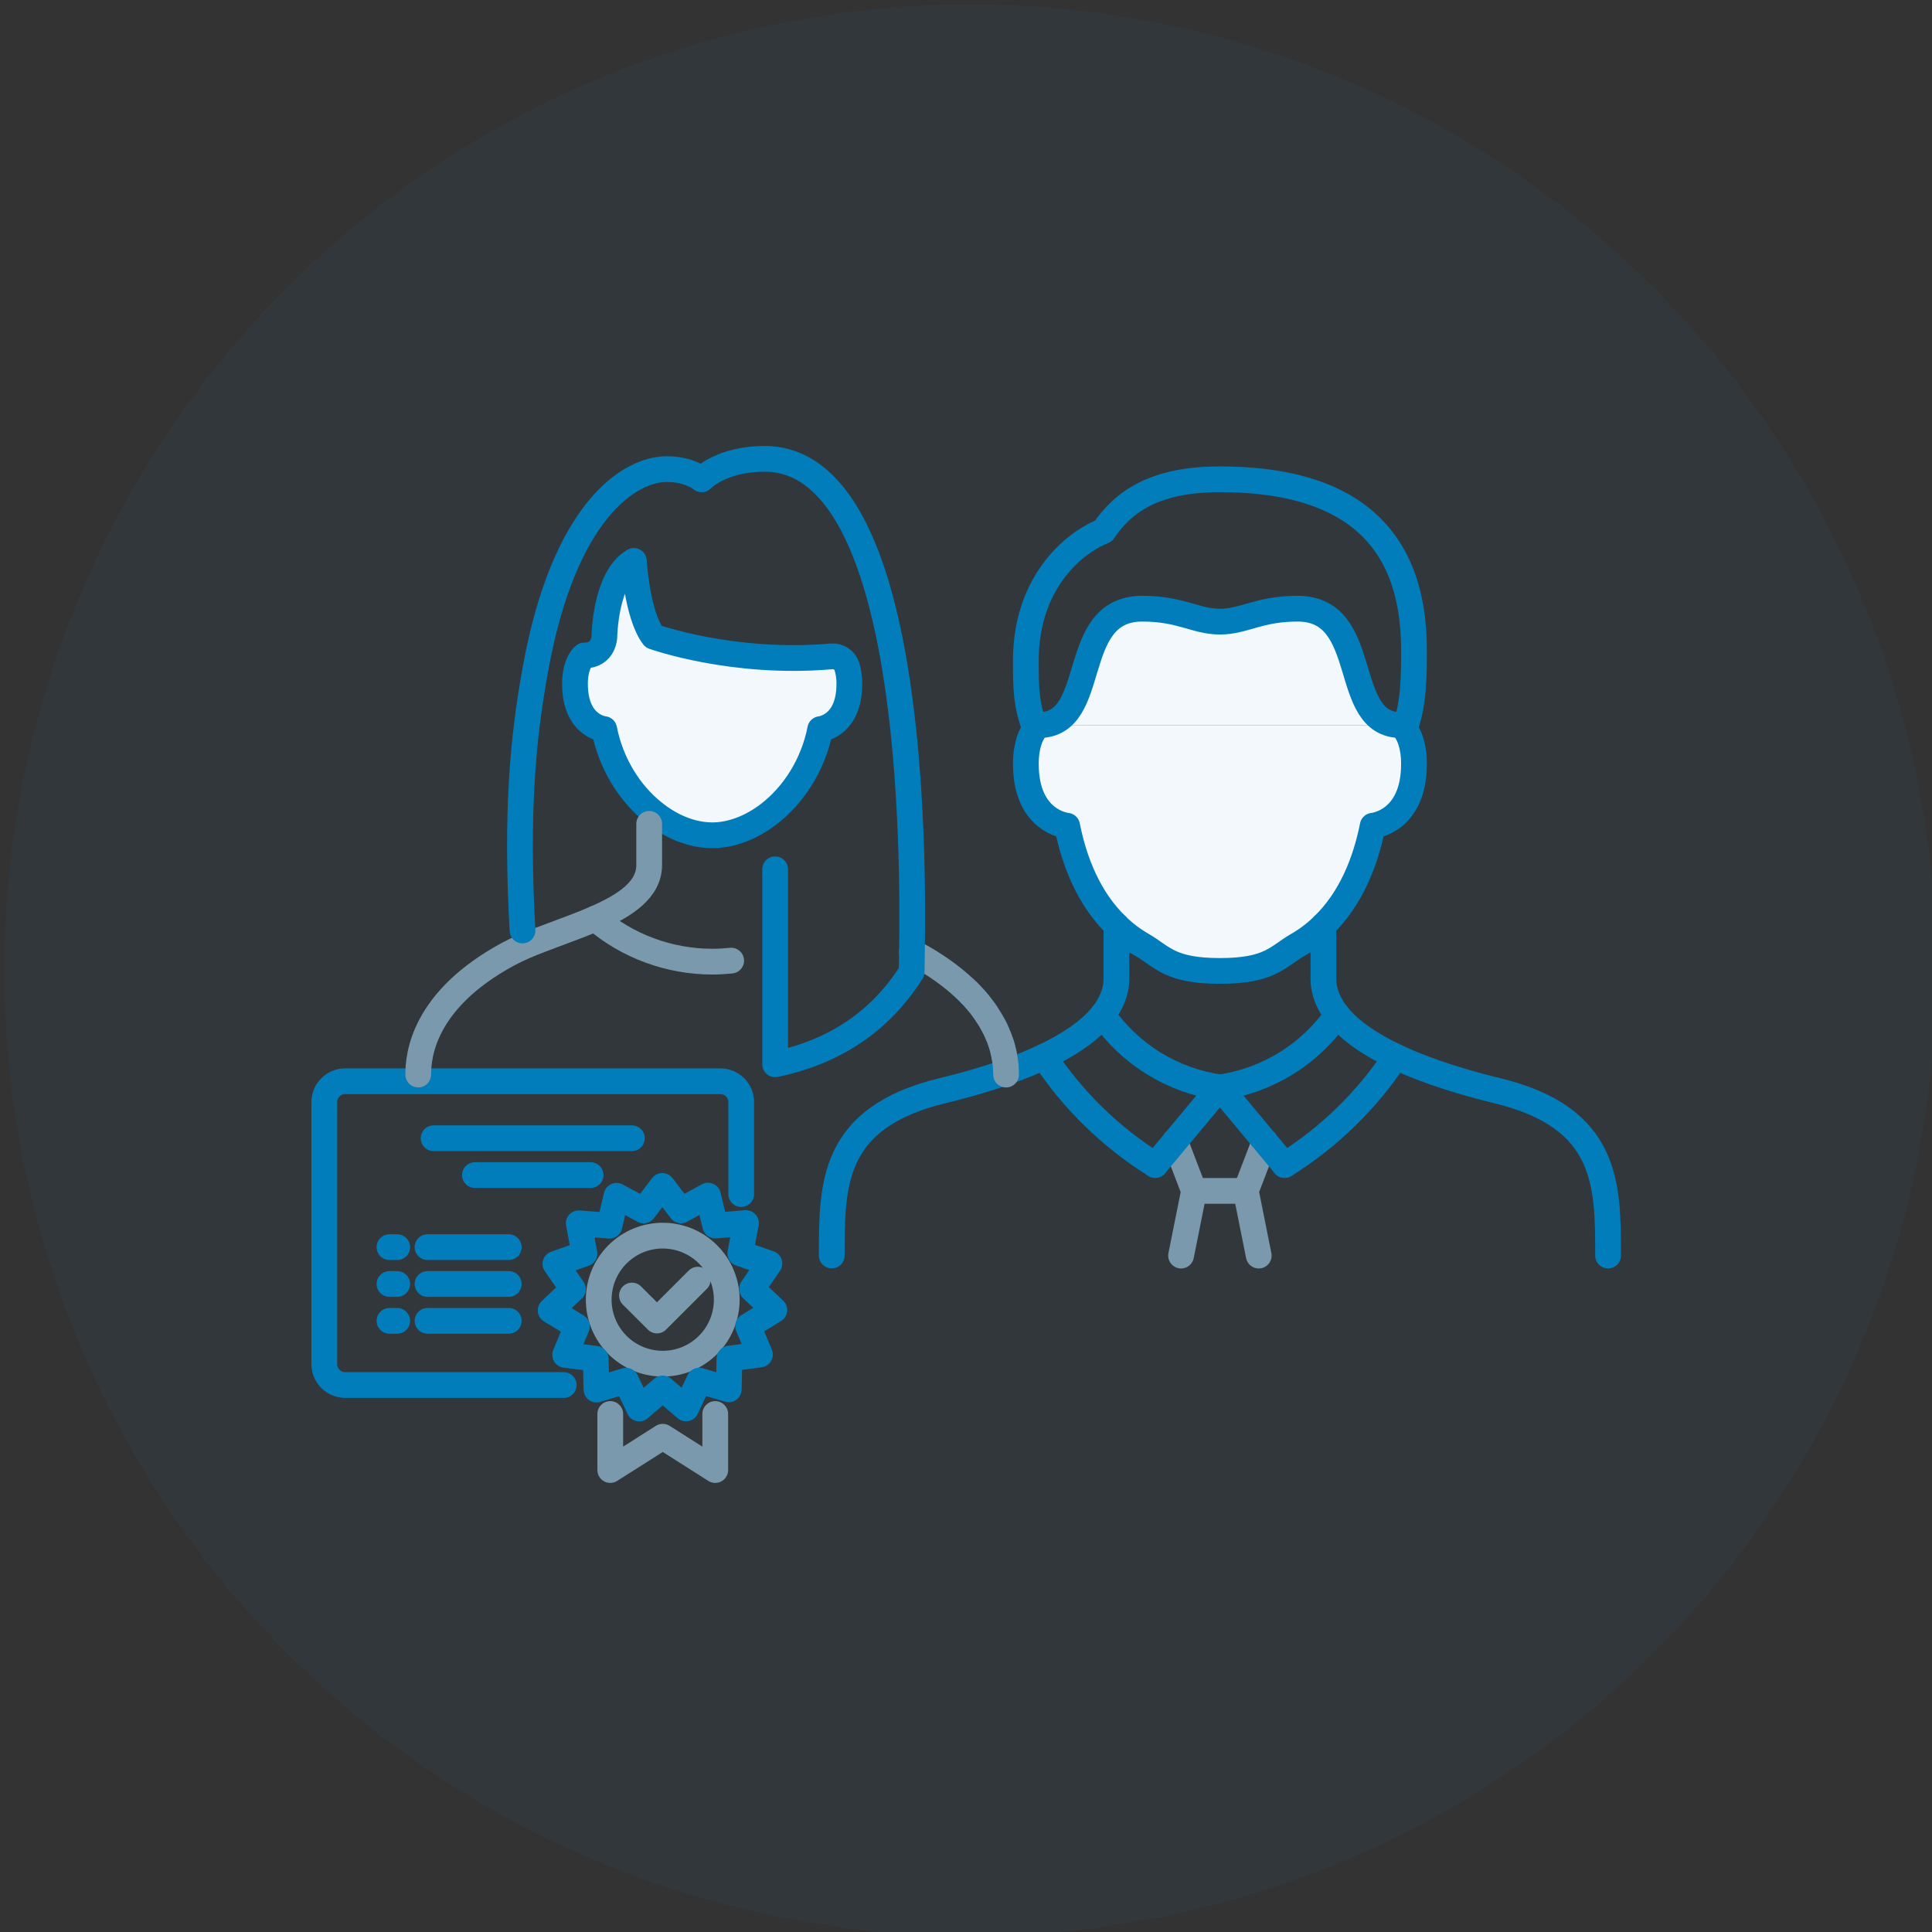 <svg width="120" height="120" viewBox="0 0 120 120" fill="none" xmlns="http://www.w3.org/2000/svg">
<rect x="0" y="0" width="120" height="120" fill="#333333" stroke="none"/>
<g clip-path="url(#clip0_110_11775)">
<circle opacity="0.05" cx="60.262" cy="60.263" r="60" transform="rotate(0.252 60.262 60.263)" fill="#007DBA"/>
<path d="M87.247 45.272C87.825 43.733 87.825 41.925 87.825 40.37C87.825 32.848 83.305 29.77 75.771 29.77C71.753 29.77 69.792 31.128 68.538 32.984C66.529 33.788 63.717 36.335 63.717 41.02C63.717 42.692 63.717 43.733 64.295 45.272" stroke="#007DBA" stroke-width="1.6" stroke-linecap="round" stroke-linejoin="round"/>
<path d="M87.022 45.038C87.108 45.104 87.184 45.183 87.247 45.272C87.48 45.573 87.825 46.236 87.825 47.449C87.825 51.066 85.262 51.289 85.262 51.289C84.804 53.589 83.879 55.847 82.2 57.478C81.719 57.953 81.179 58.364 80.593 58.7C79.331 59.431 78.885 60.307 75.771 60.307C72.657 60.307 72.211 59.431 70.949 58.7C70.363 58.364 69.823 57.953 69.342 57.478C67.662 55.847 66.738 53.589 66.28 51.289C66.28 51.289 63.717 51.066 63.717 47.449C63.717 46.236 64.062 45.577 64.295 45.272C64.358 45.183 64.434 45.104 64.52 45.038" fill="#F2F8FC"/>
<path d="M87.022 45.038C87.108 45.104 87.184 45.183 87.247 45.272C87.48 45.573 87.825 46.236 87.825 47.449C87.825 51.066 85.262 51.289 85.262 51.289C84.804 53.589 83.879 55.847 82.2 57.478C81.719 57.953 81.179 58.364 80.593 58.7C79.331 59.431 78.885 60.307 75.771 60.307C72.657 60.307 72.211 59.431 70.949 58.7C70.363 58.364 69.823 57.953 69.342 57.478C67.662 55.847 66.738 53.589 66.28 51.289C66.28 51.289 63.717 51.066 63.717 47.449C63.717 46.236 64.062 45.577 64.295 45.272C64.358 45.183 64.434 45.104 64.52 45.038" stroke="#007DBA" stroke-width="1.6" stroke-linecap="round" stroke-linejoin="round"/>
<path d="M64.52 45.038C68.337 45.038 66.296 37.806 70.949 37.806C73.36 37.806 74.264 38.61 75.771 38.61C77.278 38.61 78.182 37.806 80.593 37.806C85.246 37.806 83.204 45.038 87.022 45.038" fill="#F2F8FC"/>
<path d="M64.52 45.038C68.337 45.038 66.296 37.806 70.949 37.806C73.36 37.806 74.264 38.61 75.771 38.61C77.278 38.61 78.182 37.806 80.593 37.806C85.246 37.806 83.204 45.038 87.022 45.038" stroke="#007DBA" stroke-width="1.6" stroke-linecap="round" stroke-linejoin="round"/>
<path d="M78.56 70.883L77.378 73.969L78.182 77.987" stroke="#7A99AC" stroke-width="1.6" stroke-linecap="round" stroke-linejoin="round"/>
<path d="M72.981 70.883L74.163 73.969L73.359 77.987" stroke="#7A99AC" stroke-width="1.6" stroke-linecap="round" stroke-linejoin="round"/>
<path d="M74.163 73.969H77.378" stroke="#7A99AC" stroke-width="1.6" stroke-linecap="round" stroke-linejoin="round"/>
<path d="M99.88 77.987C99.88 73.583 99.904 69.412 92.977 67.741C91.121 67.291 88.742 66.6 86.693 65.631C85.198 64.928 83.88 64.064 83.06 63.044C82.522 62.36 82.2 61.613 82.2 60.785V57.478" stroke="#007DBA" stroke-width="1.6" stroke-linecap="round" stroke-linejoin="round"/>
<path d="M69.342 57.478V60.781C69.342 61.609 69.02 62.356 68.482 63.039C67.662 64.06 66.344 64.92 64.85 65.627C62.8 66.6 60.422 67.291 58.565 67.737C51.634 69.408 51.662 73.579 51.662 77.983" stroke="#007DBA" stroke-width="1.6" stroke-linecap="round" stroke-linejoin="round"/>
<path d="M83.06 63.039C82.219 64.249 81.137 65.273 79.884 66.047C78.63 66.821 77.23 67.329 75.772 67.54L78.56 70.883L79.79 72.361" stroke="#007DBA" stroke-width="1.6" stroke-linecap="round" stroke-linejoin="round"/>
<path d="M68.481 63.039C69.323 64.249 70.404 65.273 71.658 66.047C72.912 66.821 74.312 67.329 75.77 67.54L72.982 70.883L71.752 72.361" stroke="#007DBA" stroke-width="1.6" stroke-linecap="round" stroke-linejoin="round"/>
<path d="M79.789 72.362C82.547 70.64 84.902 68.345 86.692 65.631" stroke="#007DBA" stroke-width="1.6" stroke-linecap="round" stroke-linejoin="round"/>
<path d="M71.753 72.362C68.995 70.64 66.64 68.345 64.85 65.631" stroke="#007DBA" stroke-width="1.6" stroke-linecap="round" stroke-linejoin="round"/>
<path d="M35.015 86.027H21.439C21.096 86.027 20.766 85.89 20.523 85.647C20.28 85.404 20.143 85.074 20.143 84.73V68.454C20.143 68.11 20.28 67.781 20.523 67.537C20.766 67.294 21.096 67.158 21.439 67.158H44.746C45.089 67.159 45.418 67.296 45.66 67.539C45.903 67.782 46.039 68.111 46.039 68.454V74.167" stroke="#007DBA" stroke-width="1.6" stroke-linecap="round" stroke-linejoin="round"/>
<path d="M26.932 70.698H39.249" stroke="#007DBA" stroke-width="1.6" stroke-linecap="round" stroke-linejoin="round"/>
<path d="M29.497 72.987H36.685" stroke="#007DBA" stroke-width="1.6" stroke-linecap="round" stroke-linejoin="round"/>
<path d="M37.904 87.826V91.307L41.165 89.238L44.425 91.307V87.826" stroke="#7A99AC" stroke-width="1.6" stroke-linecap="round" stroke-linejoin="round"/>
<path d="M43.847 83.659C45.468 82.177 45.58 79.662 44.098 78.041C42.616 76.42 40.101 76.308 38.48 77.79C36.86 79.272 36.747 81.787 38.229 83.408C39.711 85.028 42.227 85.141 43.847 83.659Z" stroke="#7A99AC" stroke-width="1.6" stroke-linecap="round" stroke-linejoin="round"/>
<path d="M39.253 80.468L40.805 82.019L43.342 79.482" stroke="#7A99AC" stroke-width="1.6" stroke-linecap="round" stroke-linejoin="round"/>
<path d="M39.977 75.184L41.137 73.661L42.3 75.181L43.978 74.262L44.425 76.121L46.333 75.967L45.983 77.847L47.79 78.479L46.707 80.055L48.097 81.369L46.465 82.368L47.203 84.133L45.309 84.385L45.264 86.296L43.429 85.751L42.611 87.481L41.158 86.24L39.704 87.487L38.883 85.758L37.048 86.31L37 84.395L35.102 84.154L35.833 82.386L34.201 81.39L35.588 80.073L34.498 78.5L36.301 77.861L35.948 75.981L37.856 76.131L38.296 74.272L39.977 75.184Z" stroke="#007DBA" stroke-width="1.6" stroke-linecap="round" stroke-linejoin="round"/>
<path d="M24.19 77.463H24.672" stroke="#007DBA" stroke-width="1.6" stroke-linecap="round" stroke-linejoin="round"/>
<path d="M24.19 79.751H24.672" stroke="#007DBA" stroke-width="1.6" stroke-linecap="round" stroke-linejoin="round"/>
<path d="M24.19 82.04H24.672" stroke="#007DBA" stroke-width="1.6" stroke-linecap="round" stroke-linejoin="round"/>
<path d="M26.554 77.463H31.6" stroke="#007DBA" stroke-width="1.6" stroke-linecap="round" stroke-linejoin="round"/>
<path d="M26.554 79.751H31.6" stroke="#007DBA" stroke-width="1.6" stroke-linecap="round" stroke-linejoin="round"/>
<path d="M26.554 82.04H31.6" stroke="#007DBA" stroke-width="1.6" stroke-linecap="round" stroke-linejoin="round"/>
<path d="M62.472 66.225C62.472 66.269 62.478 66.314 62.478 66.359C62.478 66.314 62.472 66.269 62.472 66.225Z" fill="white"/>
<path d="M62.41 65.734C62.397 65.654 62.384 65.575 62.365 65.485C62.386 65.567 62.401 65.65 62.41 65.734Z" fill="white"/>
<path d="M62.361 65.485C62.348 65.422 62.335 65.352 62.315 65.281C62.335 65.352 62.348 65.422 62.361 65.485Z" fill="white"/>
<path d="M62.263 65.068C62.243 64.988 62.217 64.921 62.197 64.844C62.223 64.925 62.246 65.001 62.263 65.068Z" fill="white"/>
<path d="M61.703 63.682C61.785 63.823 61.857 63.97 61.918 64.122C61.853 63.975 61.781 63.828 61.703 63.682Z" fill="white"/>
<path d="M61.285 62.987C61.233 62.907 61.181 62.828 61.122 62.748C61.182 62.824 61.236 62.904 61.285 62.987Z" fill="white"/>
<path d="M60.751 62.267C60.692 62.197 60.633 62.127 60.568 62.056C60.633 62.127 60.692 62.2 60.751 62.267Z" fill="white"/>
<path d="M60.313 61.783C60.196 61.653 60.072 61.529 59.942 61.413C60.072 61.534 60.196 61.66 60.313 61.783Z" fill="white"/>
<path d="M35.768 41.808C35.908 40.986 36.285 40.715 36.285 40.715C37.52 40.715 37.539 39.54 37.539 39.54C37.539 39.54 37.581 35.867 39.37 34.839C39.37 34.839 39.559 38.182 40.587 39.54C40.587 39.54 45.503 41.309 51.641 40.768C51.846 40.751 52.05 40.8 52.222 40.907C52.394 41.015 52.523 41.175 52.59 41.362C52.706 41.723 52.761 42.1 52.755 42.478C52.755 45.123 50.948 45.287 50.948 45.287C50.504 47.544 49.257 49.419 47.723 50.588C46.64 51.411 45.417 51.881 44.237 51.881C43.002 51.881 41.706 51.367 40.587 50.459C39.127 49.289 37.952 47.462 37.526 45.287C37.526 45.287 35.713 45.123 35.713 42.478C35.711 42.254 35.729 42.03 35.768 41.808Z" fill="#F2F8FC" stroke="#007DBA" stroke-width="1.6" stroke-linecap="round" stroke-linejoin="round"/>
<path d="M62.472 66.225C62.472 66.269 62.478 66.314 62.478 66.359" stroke="#007DBA" stroke-width="1.6" stroke-linecap="round" stroke-linejoin="round"/>
<path d="M62.316 65.281C62.336 65.352 62.349 65.422 62.362 65.485C62.383 65.567 62.398 65.65 62.407 65.734" stroke="#007DBA" stroke-width="1.6" stroke-linecap="round" stroke-linejoin="round"/>
<path d="M62.198 64.847C62.224 64.927 62.243 65.001 62.263 65.071" stroke="#007DBA" stroke-width="1.6" stroke-linecap="round" stroke-linejoin="round"/>
<path d="M61.703 63.682C61.781 63.828 61.853 63.975 61.918 64.122" stroke="#007DBA" stroke-width="1.6" stroke-linecap="round" stroke-linejoin="round"/>
<path d="M61.122 62.751C61.181 62.831 61.233 62.91 61.285 62.99" stroke="#007DBA" stroke-width="1.6" stroke-linecap="round" stroke-linejoin="round"/>
<path d="M60.567 62.056C60.633 62.127 60.691 62.197 60.75 62.267" stroke="#007DBA" stroke-width="1.6" stroke-linecap="round" stroke-linejoin="round"/>
<path d="M59.942 61.413C60.072 61.534 60.196 61.66 60.314 61.783" stroke="#007DBA" stroke-width="1.6" stroke-linecap="round" stroke-linejoin="round"/>
<path d="M25.977 66.741C25.977 65.587 26.264 62.12 31.578 59.252C31.878 59.093 32.198 58.94 32.543 58.787C33.9 58.2 35.549 57.677 36.971 57.053C38.836 56.243 40.322 55.262 40.322 53.733V51.17" stroke="#7A99AC" stroke-width="1.6" stroke-linecap="round" stroke-linejoin="round"/>
<path d="M56.643 59.125C56.724 59.163 56.812 59.204 56.887 59.252C57.474 59.568 58.041 59.919 58.582 60.304C59.059 60.643 59.513 61.014 59.939 61.413C60.069 61.53 60.193 61.653 60.31 61.783C60.402 61.872 60.486 61.967 60.565 62.057C60.63 62.127 60.689 62.197 60.747 62.267C60.884 62.433 61.008 62.592 61.119 62.751C61.178 62.827 61.233 62.907 61.282 62.99C61.436 63.213 61.576 63.445 61.699 63.685C61.782 63.826 61.853 63.973 61.914 64.125C62.023 64.361 62.117 64.603 62.195 64.85C62.214 64.93 62.24 64.998 62.26 65.074C62.279 65.151 62.299 65.215 62.312 65.285C62.325 65.355 62.345 65.425 62.358 65.488C62.377 65.578 62.39 65.661 62.403 65.737C62.436 65.916 62.456 66.081 62.469 66.228C62.469 66.273 62.475 66.317 62.475 66.362C62.488 66.508 62.488 66.636 62.488 66.744" stroke="#7A99AC" stroke-width="1.6" stroke-linecap="round" stroke-linejoin="round"/>
<path d="M32.453 57.794C32.045 50.452 32.477 45.836 33.253 41.584C35.033 31.705 39.109 29.137 41.417 29.137C42.845 29.137 43.582 29.775 43.582 29.775C43.582 29.775 44.775 28.5 47.494 28.5C56.812 28.5 56.734 53.051 56.642 59.125C56.636 59.748 56.623 60.176 56.623 60.367C54.614 63.554 51.68 65.371 48.146 66.104V53.994" stroke="#007DBA" stroke-width="1.6" stroke-linecap="round" stroke-linejoin="round"/>
<path d="M36.971 57.053C38.982 58.773 41.562 59.724 44.235 59.73C44.633 59.73 45.024 59.705 45.415 59.666" stroke="#7A99AC" stroke-width="1.6" stroke-linecap="round" stroke-linejoin="round"/>
</g>
<defs>
<clipPath id="clip0_110_11775">
<rect width="120" height="120" fill="white"/>
</clipPath>
</defs>
</svg>
